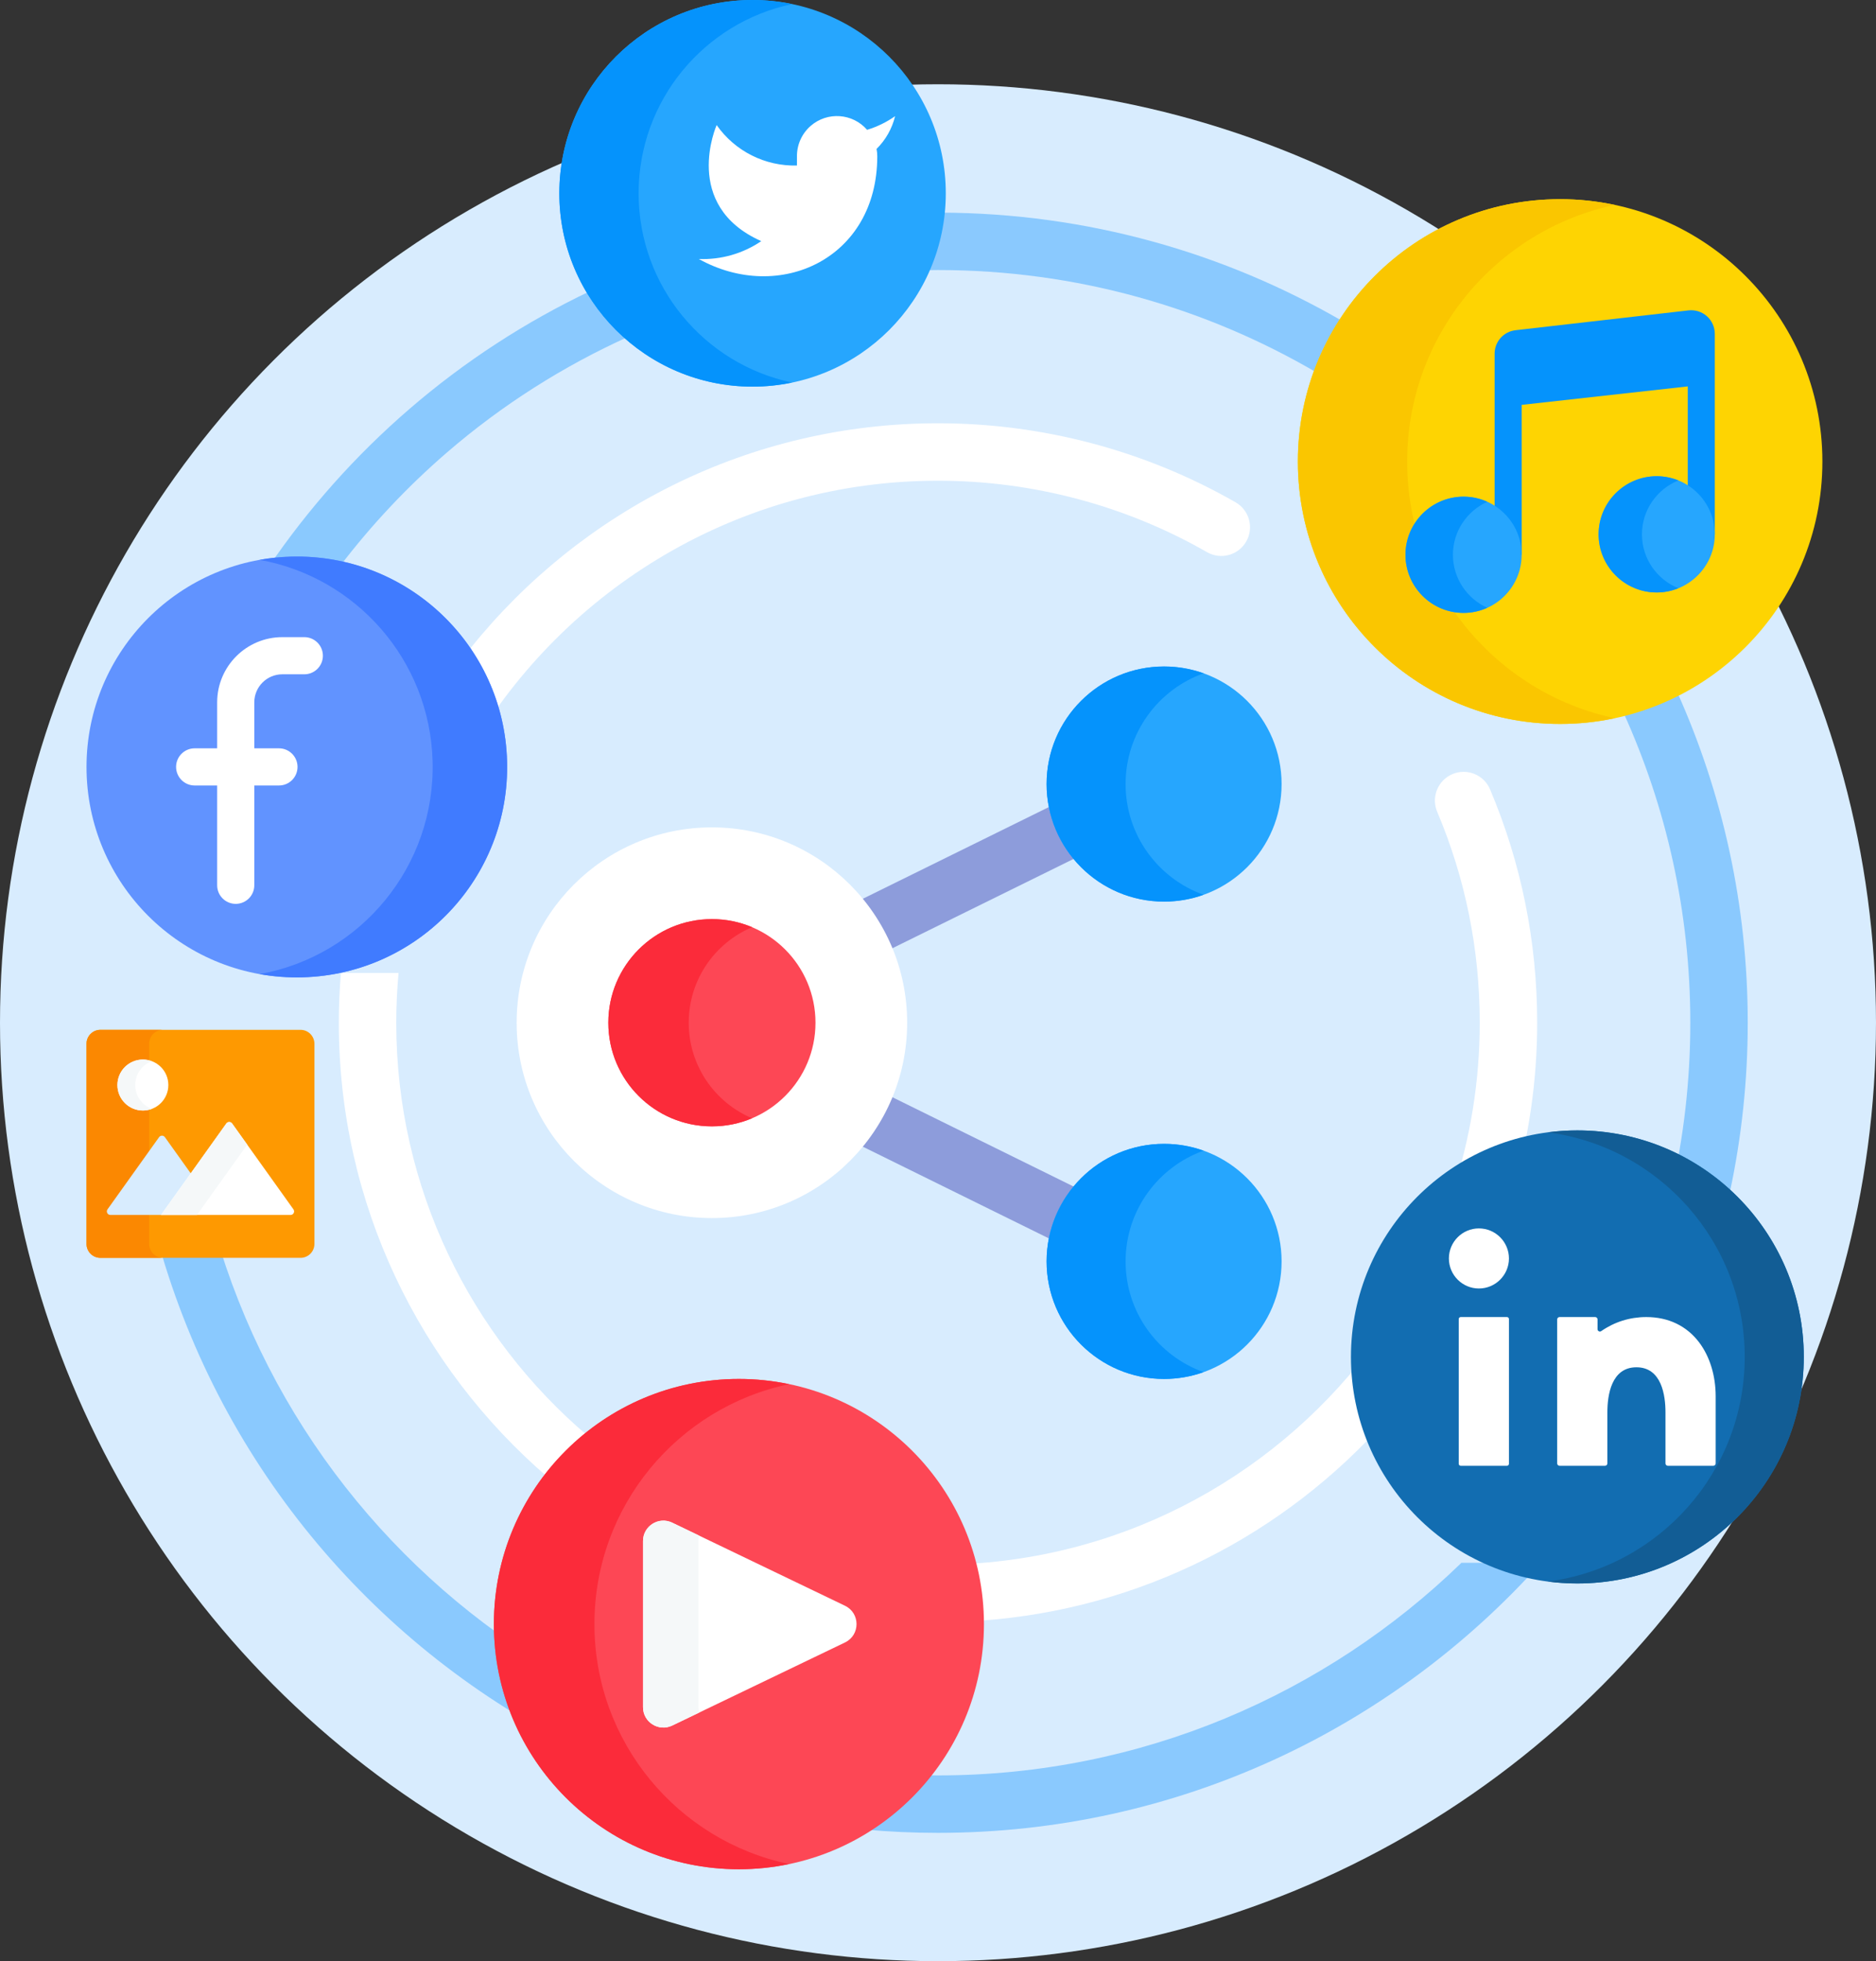 <?xml version="1.0" encoding="UTF-8"?>
<!-- Generator: Adobe Illustrator 16.0.3, SVG Export Plug-In . SVG Version: 6.00 Build 0)  -->
<svg xmlns="http://www.w3.org/2000/svg" xmlns:xlink="http://www.w3.org/1999/xlink" version="1.1" id="Capa_1" x="0px" y="0px" width="274.553px" height="286.879px" viewBox="118.724 112.56 274.553 286.879" xml:space="preserve">
<rect x="118.724" y="112.56" width="274.553" height="286.879" fill="#333333" stroke="none"/>
<g>
	<g>
		<circle fill="#D8ECFE" cx="256" cy="262.163" r="137.276"></circle>
	</g>
	<g>
		<g>
			<path fill="#FFFFFF" d="M340.156,286.817c2.296-7.824,3.533-16.097,3.533-24.654c0-11.836-2.319-23.32-6.894-34.135     c-0.903-2.137-3.369-3.137-5.508-2.232c-2.137,0.903-3.137,3.369-2.232,5.507c4.134,9.772,6.229,20.156,6.229,30.86     c0,8.604-1.384,16.891-3.93,24.654H340.156z"></path>
			<path fill="#FFFFFF" d="M321.557,306.704c-13.396,19.652-35.386,32.995-60.518,34.579c0.693,2.674,1.071,5.472,1.111,8.351     c23.574-1.642,44.607-12.642,59.406-29.302V306.704L321.557,306.704z"></path>
			<path fill="#FFFFFF" d="M187.642,222.043c13.795-23.415,39.27-39.164,68.358-39.164c13.832,0,27.446,3.614,39.373,10.451     c2.014,1.153,4.581,0.458,5.736-1.556c1.153-2.014,0.456-4.582-1.556-5.736c-13.197-7.565-28.258-11.564-43.554-11.564     c-27.608,0-52.272,12.829-68.358,32.834V222.043z"></path>
			<path fill="#FFFFFF" d="M198.885,328.645c1.719-2.233,3.697-4.254,5.892-6.02c-17.153-14.554-28.061-36.257-28.061-60.463     c0-2.455,0.118-4.884,0.338-7.284h-8.438c-0.199,2.403-0.305,4.831-0.305,7.284C168.311,288.719,180.178,312.552,198.885,328.645     L198.885,328.645z"></path>
		</g>
		<g>
			<path fill="#8AC9FE" d="M371.919,286.817c1.69-7.956,2.587-16.202,2.587-24.654c0-17.223-3.697-33.598-10.333-48.378     c-2.483,1.266-5.119,2.271-7.88,2.967c6.297,13.853,9.809,29.229,9.809,45.411c0,8.474-0.965,16.726-2.785,24.654H371.919z"></path>
			<path fill="#8AC9FE" d="M315.287,159.586c-17.331-10.056-37.43-15.845-58.851-15.923c-0.302,2.97-1.081,5.799-2.249,8.419     c0.604-0.01,1.208-0.021,1.813-0.021c20.234,0,39.208,5.493,55.517,15.056C312.492,164.453,313.768,161.933,315.287,159.586     L315.287,159.586z"></path>
			<path fill="#8AC9FE" d="M168.392,195.486c4.623-6.069,9.887-11.688,15.74-16.736c8.065-6.956,17.04-12.646,26.613-16.96     c-2.204-1.908-4.108-4.152-5.623-6.659c-9.493,4.51-18.408,10.295-26.479,17.255c-7.906,6.818-14.819,14.599-20.612,23.101     L168.392,195.486L168.392,195.486z"></path>
			<path fill="#8AC9FE" d="M191.599,351.506c-22.401-16.135-38.618-40.572-43.894-69.367c-0.418-2.283-2.606-3.796-4.891-3.377     c-2.283,0.418-3.795,2.608-3.376,4.892c6.247,34.094,26.739,62.516,54.668,79.607     C192.635,359.601,191.759,355.645,191.599,351.506L191.599,351.506z"></path>
			<path fill="#8AC9FE" d="M332.602,341.167c-19.833,19.236-46.856,31.098-76.602,31.098c-0.552,0-1.101-0.01-1.65-0.018     c-2.525,3.132-5.571,5.826-9.009,7.947c3.516,0.314,7.071,0.475,10.659,0.475c35.019,0,66.533-15.272,88.247-39.502H332.602z"></path>
		</g>
	</g>
	<g>
		<path fill="#8D9CDB" d="M272.749,230.359l-28.281,13.933c1.793,2.159,3.266,4.593,4.351,7.225l27.543-13.569    C274.562,235.809,273.291,233.212,272.749,230.359z"></path>
		<g>
			<circle fill="#26A6FE" cx="289.089" cy="227.25" r="17.196"></circle>
		</g>
		<path fill="#0593FC" d="M283.455,227.25c0-7.468,4.763-13.822,11.415-16.197c-1.807-0.646-3.752-0.999-5.781-0.999    c-9.497,0-17.196,7.699-17.196,17.196c0,9.498,7.699,17.196,17.196,17.196c2.029,0,3.975-0.354,5.781-0.999    C288.218,241.073,283.455,234.719,283.455,227.25z"></path>
		<path fill="#8D9CDB" d="M276.363,286.379l-27.543-13.569c-1.085,2.633-2.558,5.066-4.351,7.226l28.281,13.933    C273.291,291.114,274.562,288.517,276.363,286.379L276.363,286.379z"></path>
		<g>
			<circle fill="#FFFFFF" cx="222.911" cy="262.163" r="28.576"></circle>
		</g>
		<g>
			<circle fill="#26A6FE" cx="289.089" cy="297.076" r="17.196"></circle>
		</g>
		<path fill="#0593FC" d="M283.455,297.077c0-7.469,4.763-13.822,11.415-16.197c-1.807-0.646-3.752-0.999-5.781-0.999    c-9.497,0-17.196,7.698-17.196,17.196c0,9.496,7.699,17.195,17.196,17.195c2.029,0,3.975-0.354,5.781-0.999    C288.218,310.899,283.455,304.545,283.455,297.077z"></path>
		<g>
			<circle fill="#FD4755" cx="222.911" cy="262.164" r="15.159"></circle>
		</g>
		<path fill="#FB2B3A" d="M219.518,262.163c0-6.285,3.826-11.677,9.276-13.974c-1.809-0.763-3.796-1.185-5.883-1.185    c-8.372,0-15.159,6.787-15.159,15.159c0,8.373,6.787,15.16,15.159,15.16c2.087,0,4.074-0.422,5.883-1.185    C223.344,273.841,219.518,268.449,219.518,262.163L219.518,262.163z"></path>
	</g>
	<g>
		<g>
			<g>
				<path fill="#FE9901" d="M162.704,296.557h-29.282c-1.125,0-2.037-0.911-2.037-2.036v-29.282c0-1.125,0.912-2.036,2.037-2.036      h29.281c1.125,0,2.037,0.911,2.037,2.036v29.282C164.741,295.646,163.829,296.557,162.704,296.557z"></path>
			</g>
		</g>
		<g>
			<g>
				<path fill="#FB8801" d="M140.552,294.521v-29.282c0-1.125,0.912-2.036,2.037-2.036h-9.166c-1.125,0-2.037,0.911-2.037,2.036      v29.282c0,1.125,0.912,2.036,2.037,2.036h9.166C141.464,296.557,140.552,295.646,140.552,294.521z"></path>
			</g>
		</g>
		<g>
			<g>
				<g>
					<path fill="#D8ECFE" d="M142.646,290.095l4.019-5.62l-0.028-0.282l-3.783-5.292c-0.208-0.291-0.64-0.291-0.847,0l-7.548,10.558       c-0.247,0.345,0,0.824,0.423,0.824h7.402l0.459-0.187L142.646,290.095L142.646,290.095z"></path>
				</g>
			</g>
			<g>
				<g>
					<g>
						<path fill="#FFFFFF" d="M151.847,276.905l-9.563,13.378h18.961c0.423,0,0.67-0.479,0.423-0.824l-8.974-12.554        C152.486,276.615,152.055,276.615,151.847,276.905z"></path>
					</g>
				</g>
			</g>
			<g>
				<path fill="#F5F8F9" d="M152.694,276.905c-0.208-0.29-0.64-0.29-0.847,0l-9.563,13.378h5.266l7.354-10.287L152.694,276.905z"></path>
			</g>
		</g>
		<g>
			<g>
				<circle fill="#FFFFFF" cx="139.635" cy="271.278" r="3.727"></circle>
			</g>
		</g>
		<g>
			<path fill="#F5F8F9" d="M138.515,271.278c0-1.599,1.009-2.959,2.424-3.487c-0.406-0.152-0.844-0.24-1.303-0.24     c-2.058,0-3.727,1.669-3.727,3.728c0,2.058,1.669,3.727,3.727,3.727c0.459,0,0.897-0.087,1.303-0.239     C139.524,274.237,138.515,272.877,138.515,271.278z"></path>
		</g>
	</g>
	<g>
		<g>
			<g>
				<circle fill="#FED402" cx="347.051" cy="180.077" r="38.381"></circle>
			</g>
		</g>
		<g>
			<path fill="#FAC600" d="M324.661,180.077c0-18.454,13.026-33.861,30.386-37.542c-2.58-0.546-5.254-0.84-7.996-0.84     c-21.198,0-38.382,17.184-38.382,38.381s17.184,38.381,38.382,38.381c2.742,0,5.416-0.292,7.996-0.84     C337.688,213.94,324.661,198.532,324.661,180.077z"></path>
		</g>
		<g>
			<g>
				<g>
					<g>
						<path fill="#0593FC" d="M368.531,158.817c-0.733-0.654-1.715-0.965-2.69-0.854l-25.321,2.901        c-1.743,0.2-3.058,1.674-3.058,3.428v22.554c2.225,1.477,3.693,4.003,3.693,6.866h0.264v-21.927l24.31-2.702v14.774        c2.224,1.477,3.693,4.003,3.693,6.866h0.264v-29.331C369.685,160.409,369.264,159.471,368.531,158.817L368.531,158.817z"></path>
					</g>
				</g>
			</g>
			<g>
				<g>
					<g>
						<g>
							<path fill="#26A6FE" d="M332.918,202.214c-4.688,0-8.501-3.813-8.501-8.501c0-4.687,3.813-8.5,8.501-8.5         c4.687,0,8.5,3.814,8.5,8.5C341.418,198.4,337.605,202.214,332.918,202.214z"></path>
						</g>
					</g>
				</g>
			</g>
			<g>
				<g>
					<path fill="#0593FC" d="M331.36,193.713c0-3.449,2.069-6.42,5.03-7.751c-1.062-0.477-2.235-0.749-3.472-0.749       c-4.688,0-8.501,3.814-8.501,8.5c0,4.687,3.813,8.501,8.501,8.501c1.236,0,2.409-0.271,3.472-0.749       C333.429,200.134,331.36,197.163,331.36,193.713z"></path>
				</g>
			</g>
			<g>
				<g>
					<g>
						<g>
							<path fill="#26A6FE" d="M361.184,199.224c-4.688,0-8.501-3.813-8.501-8.501c0-4.687,3.813-8.5,8.501-8.5         c4.687,0,8.501,3.814,8.501,8.5C369.685,195.41,365.871,199.224,361.184,199.224z"></path>
						</g>
					</g>
				</g>
			</g>
			<g>
				<g>
					<path fill="#0593FC" d="M359.023,190.723c0-3.566,2.21-6.622,5.331-7.881c-0.98-0.396-2.049-0.62-3.17-0.62       c-4.688,0-8.501,3.814-8.501,8.5c0,4.688,3.813,8.501,8.501,8.501c1.121,0,2.188-0.223,3.17-0.619       C361.234,197.345,359.023,194.29,359.023,190.723z"></path>
				</g>
			</g>
		</g>
	</g>
	<g>
		<g>
			<g>
				<circle fill="#FD4755" cx="226.864" cy="350.132" r="35.86"></circle>
			</g>
		</g>
		<g>
			<g>
				<path fill="#FB2B3A" d="M205.718,350.133c0-17.277,12.22-31.697,28.487-35.099c-2.37-0.495-4.823-0.762-7.341-0.762      c-19.805,0-35.86,16.056-35.86,35.86s16.055,35.859,35.86,35.859c2.518,0,4.971-0.267,7.341-0.762      C217.937,381.83,205.718,367.41,205.718,350.133z"></path>
			</g>
		</g>
		<g>
			<g>
				<path fill="#FFFFFF" d="M242.389,347.448L217.1,335.295c-1.978-0.95-4.269,0.491-4.269,2.685v24.307      c0,2.193,2.291,3.635,4.269,2.685l25.289-12.154C244.64,351.735,244.64,348.53,242.389,347.448L242.389,347.448z"></path>
			</g>
		</g>
		<g>
			<g>
				<path fill="#F5F8F9" d="M220.934,362.286v-24.307c0-0.276,0.037-0.542,0.104-0.792l-3.938-1.893      c-1.978-0.95-4.269,0.491-4.269,2.685v24.307c0,2.193,2.291,3.635,4.269,2.685l3.938-1.893      C220.971,362.828,220.934,362.563,220.934,362.286z"></path>
			</g>
		</g>
	</g>
	<g>
		<g>
			<circle fill="#26A6FE" cx="228.861" cy="140.838" r="28.279"></circle>
		</g>
	</g>
	<g>
		<g>
			<path fill="#0593FC" d="M212.186,140.839c0-13.625,9.637-24.996,22.464-27.677c-1.869-0.391-3.804-0.602-5.79-0.602     c-15.618,0-28.278,12.661-28.278,28.279c0,15.617,12.66,28.278,28.278,28.278c1.985,0,3.92-0.21,5.79-0.602     C221.823,165.834,212.186,154.463,212.186,140.839L212.186,140.839z"></path>
		</g>
	</g>
	<g>
		<g>
			<path fill="#6193FF" d="M192.945,224.752c0,16.999-13.78,30.78-30.78,30.78c-16.999,0-30.779-13.781-30.779-30.78     c0-16.999,13.78-30.78,30.779-30.78C179.165,193.972,192.945,207.753,192.945,224.752z"></path>
		</g>
		<path fill="#407BFF" d="M192.932,223.871c-0.486-16.993-14.656-30.373-31.648-29.887c-1.555,0.046-3.077,0.205-4.563,0.471    c14.045,2.515,24.887,14.59,25.313,29.416c0.441,15.438-10.563,28.544-25.323,31.179c2.051,0.367,4.171,0.532,6.337,0.47    C180.038,255.032,193.418,240.863,192.932,223.871z"></path>
		<g>
			<path fill="#FFFFFF" d="M153.223,244.777c-1.501,0-2.718-1.217-2.718-2.718v-26.76c0-5.26,4.278-9.538,9.538-9.538h3.218     c1.502,0,2.718,1.217,2.718,2.718c0,1.501-1.216,2.717-2.718,2.717h-3.218c-2.262,0-4.103,1.841-4.103,4.104v26.76     C155.94,243.56,154.723,244.777,153.223,244.777z"></path>
			<path fill="#FFFFFF" d="M159.549,227.461h-12.337c-1.502,0-2.718-1.217-2.718-2.718s1.216-2.719,2.718-2.719h12.337     c1.501,0,2.718,1.218,2.718,2.719S161.05,227.461,159.549,227.461z"></path>
		</g>
	</g>
	<path fill="#FFFFFF" d="M249.723,129.551c-1.251,0.883-2.635,1.557-4.101,1.999c-2.119-2.439-5.815-2.696-8.253-0.577   c-1.298,1.13-2.034,2.773-2.011,4.494v1.306c-4.661,0.121-9.074-2.1-11.752-5.916c0,0-5.223,11.753,6.529,16.977   c-2.69,1.826-5.894,2.742-9.141,2.612c11.753,6.529,26.119,0,26.119-15.018c-0.001-0.364-0.036-0.727-0.105-1.084   C248.34,133.031,249.28,131.37,249.723,129.551z"></path>
	<g>
		<circle fill="#126DB1" cx="349.572" cy="311.052" r="33.137"></circle>
		<path fill="#125D95" d="M349.572,277.916c-1.465,0-2.908,0.097-4.323,0.281c16.26,2.118,28.815,16.02,28.815,32.855    s-12.556,30.738-28.815,32.856c1.415,0.184,2.858,0.28,4.323,0.28c18.3,0,33.137-14.836,33.137-33.137    S367.871,277.916,349.572,277.916z"></path>
		<g>
			<path fill="#FFFFFF" d="M332.21,326.683v-21.177c0-0.159,0.13-0.289,0.29-0.289h6.769c0.16,0,0.29,0.13,0.29,0.289v21.177     c0,0.16-0.13,0.289-0.29,0.289H332.5C332.34,326.972,332.21,326.844,332.21,326.683z"></path>
			<path fill="#FFFFFF" d="M335.163,301.04c-2.423,0-4.394-1.972-4.394-4.396c0-2.421,1.971-4.394,4.394-4.394     s4.396,1.973,4.396,4.394C339.559,299.068,337.586,301.04,335.163,301.04z"></path>
			<path fill="#FFFFFF" d="M362.809,326.972c-0.189,0-0.343-0.153-0.343-0.344v-7.485c0-2.456-0.553-6.578-4.251-6.578     c-3.697,0-4.25,4.122-4.25,6.578v7.485c0,0.19-0.153,0.344-0.344,0.344h-6.66c-0.189,0-0.343-0.153-0.343-0.344v-21.067     c0-0.19,0.153-0.344,0.343-0.344h5.22c0.189,0,0.344,0.153,0.344,0.344v1.431c0,0.275,0.31,0.441,0.536,0.285     c1.941-1.35,4.205-2.06,6.596-2.06c3.239,0,5.921,1.291,7.756,3.732c1.549,2.062,2.4,4.854,2.4,7.866v9.813     c0,0.19-0.153,0.344-0.343,0.344H362.809L362.809,326.972z"></path>
		</g>
	</g>
</g>
</svg>
